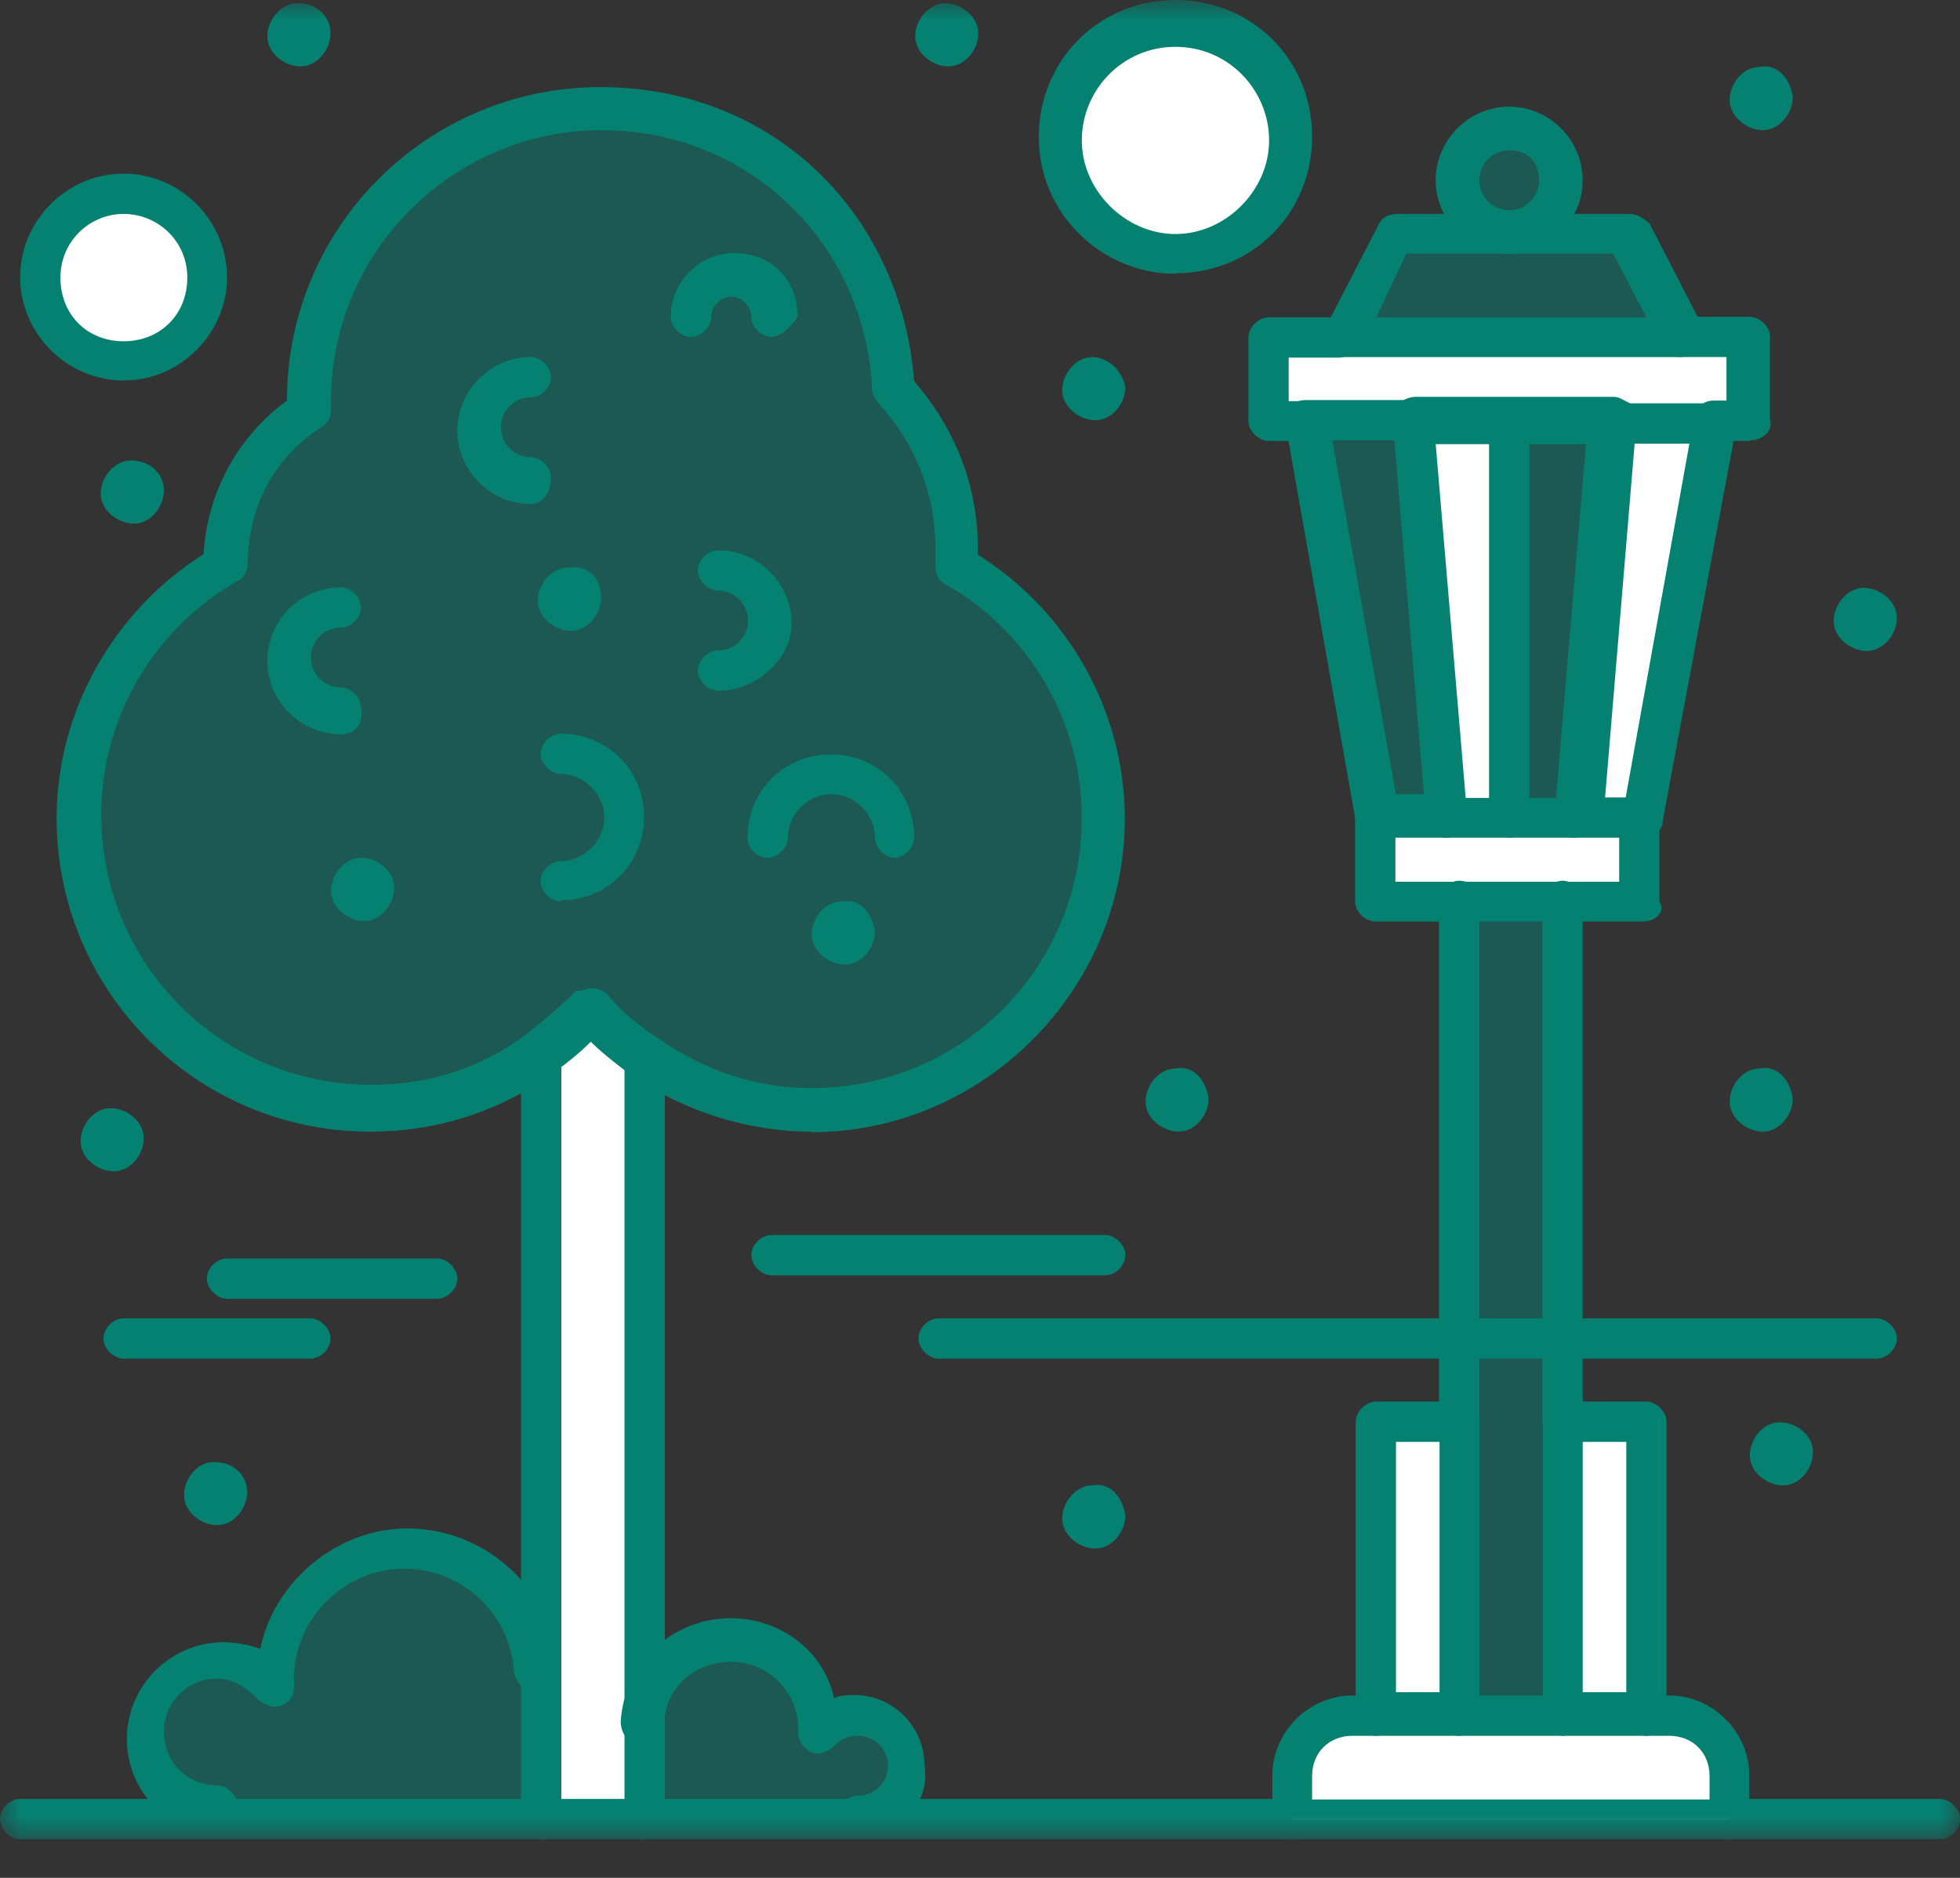 <svg width="48" height="46" viewBox="0 0 48 46" fill="none" xmlns="http://www.w3.org/2000/svg">
<rect x="0" y="0" width="48" height="46" fill="#333333" stroke="none"/>
<path d="M42.853 8.253V10.307H42.027H39.413H36.96H34.587H31.974H31.16V8.253H32.867H41.133H42.853Z" fill="white"/>
<path opacity="0.5" d="M39.827 5.72L41.134 8.254H32.867L34.187 5.72H36.961H39.827Z" fill="#058172"/>
<path d="M42.026 10.307L40.226 20.04H38.52L39.413 10.307H42.026Z" fill="white"/>
<path d="M36.961 10.307V20.04H35.414L34.587 10.307H36.961Z" fill="white"/>
<path d="M40.226 20.04V22.08H38.266H35.733H33.693V20.04H35.413H36.959H38.52H40.226Z" fill="white"/>
<mask id="mask0_267_5898" style="mask-type:luminance" maskUnits="userSpaceOnUse" x="0" y="0" width="48" height="46">
<path d="M48 0H0V45.053H48V0Z" fill="white"/>
</mask>
<g mask="url(#mask0_267_5898)">
<path d="M42.361 43.507V44.573H31.654V43.507C31.654 42.693 32.308 42.04 33.121 42.04H40.894C41.708 42.04 42.361 42.693 42.361 43.507Z" fill="white"/>
</g>
<path opacity="0.5" d="M35.733 42.027V34.84V32.787H38.266V34.84V42.027H35.733Z" fill="#058172"/>
<path opacity="0.5" d="M38.266 22.08H35.733V32.787H38.266V22.08Z" fill="#058172"/>
<path d="M40.307 34.84H38.267V42.04H40.307V34.84Z" fill="white"/>
<path d="M35.733 34.84H33.693V42.04H35.733V34.84Z" fill="white"/>
<path opacity="0.5" d="M39.413 10.307L38.52 20.04H36.959V10.307H39.413Z" fill="#058172"/>
<path opacity="0.5" d="M34.587 10.307L35.414 20.04H33.694L31.974 10.307H34.587Z" fill="#058172"/>
<mask id="mask1_267_5898" style="mask-type:luminance" maskUnits="userSpaceOnUse" x="0" y="0" width="48" height="46">
<path d="M48 0H0V45.053H48V0Z" fill="white"/>
</mask>
<g mask="url(#mask1_267_5898)">
<path opacity="0.5" d="M36.961 3.187C37.694 3.187 38.267 3.76 38.267 4.494C38.267 5.227 37.694 5.8 36.961 5.8C36.227 5.8 35.654 5.227 35.654 4.494C35.734 3.76 36.307 3.187 36.961 3.187Z" fill="#058172"/>
<path d="M28.787 0.654C30.32 0.654 31.573 1.894 31.573 3.44C31.573 4.987 30.333 6.214 28.787 6.214C27.24 6.214 26 4.974 26 3.44C26 1.907 27.24 0.654 28.787 0.654Z" fill="white"/>
<path d="M3.027 4.667C4.173 4.667 5.067 5.56 5.067 6.707C5.067 7.854 4.173 8.747 3.027 8.747C1.88 8.747 0.987 7.854 0.987 6.707C0.987 5.56 1.88 4.667 3.027 4.667Z" fill="white"/>
<path opacity="0.5" d="M21.013 42.026C21.667 42.026 22.24 42.6 22.24 43.253C22.24 43.907 21.667 44.48 21.013 44.48V44.56H15.773V42.187C15.853 41.04 16.76 40.147 17.893 40.147C19.12 40.147 20.107 41.133 20.107 42.28V42.36C20.347 42.2 20.68 42.026 21.013 42.026Z" fill="#058172"/>
<path opacity="0.5" d="M13.253 41.134V44.574H5.48V44.494C4.493 44.494 3.68 43.68 3.68 42.694C3.68 41.707 4.493 40.894 5.48 40.894C6.053 40.894 6.546 41.134 6.866 41.547V41.387C6.866 39.587 8.253 38.2 10.053 38.2C11.773 38.12 13.08 39.427 13.24 41.147" fill="#058172"/>
<path d="M15.787 42.2V44.573H13.254V25.933C13.747 25.613 14.147 25.2 14.561 24.787C14.974 25.2 15.374 25.6 15.867 25.933V42.2H15.787Z" fill="white"/>
<path opacity="0.5" d="M23.467 13.813V13.4C23.467 11.933 22.893 10.533 21.907 9.56C21.747 5.72 18.64 2.693 14.787 2.693C10.933 2.693 7.587 5.88 7.587 9.893V10.133C6.36 10.947 5.547 12.347 5.547 13.893C3.427 15.12 1.947 17.413 1.947 20.107C1.947 24.027 5.133 27.307 9.147 27.307C10.707 27.307 12.093 26.813 13.24 26C13.733 25.68 14.133 25.267 14.547 24.853C14.96 25.267 15.36 25.667 15.853 26C17 26.813 18.387 27.307 19.947 27.307C23.867 27.307 27.147 24.12 27.147 20.107C27.067 17.333 25.587 15.04 23.467 13.813Z" fill="#058172"/>
<path d="M46.453 15.133C46.453 15.547 46.12 15.947 45.72 15.947C45.32 15.947 44.906 15.613 44.906 15.213C44.906 14.813 45.24 14.4 45.64 14.4C46.04 14.4 46.453 14.72 46.453 15.133Z" fill="#058172"/>
<path d="M44.4 35.573C44.4 35.986 44.066 36.386 43.666 36.386C43.266 36.386 42.853 36.053 42.853 35.653C42.853 35.253 43.173 34.84 43.586 34.84C44 34.84 44.4 35.16 44.4 35.573Z" fill="#058172"/>
<path d="M43.906 2.373C43.906 2.787 43.573 3.187 43.173 3.187C42.773 3.187 42.359 2.853 42.359 2.454C42.359 2.054 42.679 1.64 43.093 1.64C43.506 1.56 43.826 1.88 43.906 2.373Z" fill="#058172"/>
<path d="M43.906 26.907C43.906 27.32 43.573 27.72 43.173 27.72C42.773 27.72 42.359 27.387 42.359 26.987C42.359 26.587 42.679 26.173 43.093 26.173C43.506 26.093 43.826 26.413 43.906 26.907Z" fill="#058172"/>
<path d="M29.6 26.907C29.6 27.32 29.267 27.72 28.867 27.72C28.467 27.72 28.053 27.387 28.053 26.987C28.053 26.587 28.387 26.173 28.787 26.173C29.2 26.093 29.52 26.413 29.6 26.907Z" fill="#058172"/>
<path d="M27.56 9.48C27.56 9.894 27.227 10.294 26.826 10.294C26.427 10.294 26.013 9.96 26.013 9.56C26.013 9.16 26.346 8.747 26.747 8.747C27.146 8.747 27.48 9.08 27.56 9.48Z" fill="#058172"/>
<path d="M27.56 37.12C27.56 37.533 27.227 37.933 26.826 37.933C26.427 37.933 26.013 37.6 26.013 37.2C26.013 36.8 26.346 36.387 26.747 36.387C27.16 36.307 27.48 36.627 27.56 37.12Z" fill="#058172"/>
<path d="M23.959 0.813C23.959 1.227 23.626 1.627 23.226 1.627C22.826 1.627 22.413 1.293 22.413 0.893C22.413 0.493 22.746 0.08 23.146 0.08C23.546 0.08 23.959 0.413 23.959 0.813Z" fill="#058172"/>
<path d="M21.427 22.813C21.427 23.227 21.094 23.627 20.694 23.627C20.294 23.627 19.88 23.293 19.88 22.893C19.88 22.493 20.2 22.08 20.614 22.08C21.027 22 21.347 22.32 21.427 22.813Z" fill="#058172"/>
<path d="M14.72 14.64C14.72 15.053 14.387 15.453 13.987 15.453C13.587 15.453 13.173 15.12 13.173 14.72C13.173 14.32 13.493 13.907 13.907 13.907C14.4 13.827 14.72 14.147 14.72 14.64Z" fill="#058172"/>
<path d="M9.654 21.747C9.654 22.16 9.32 22.56 8.92 22.56C8.52 22.56 8.107 22.227 8.107 21.826C8.107 21.427 8.44 21.013 8.84 21.013C9.24 21.013 9.654 21.333 9.654 21.747Z" fill="#058172"/>
<path d="M8.094 0.813C8.094 1.227 7.76 1.627 7.36 1.627C6.96 1.627 6.547 1.293 6.547 0.893C6.547 0.493 6.88 0.08 7.28 0.08C7.774 0.08 8.094 0.413 8.094 0.813Z" fill="#058172"/>
<path d="M6.053 36.547C6.053 36.96 5.72 37.36 5.32 37.36C4.92 37.36 4.506 37.027 4.506 36.627C4.506 36.227 4.826 35.813 5.24 35.813C5.733 35.813 6.053 36.147 6.053 36.547Z" fill="#058172"/>
<path d="M4.013 12.014C4.013 12.427 3.68 12.827 3.28 12.827C2.88 12.827 2.466 12.494 2.466 12.094C2.466 11.694 2.8 11.28 3.2 11.28C3.693 11.28 4.013 11.614 4.013 12.014Z" fill="#058172"/>
<path d="M3.521 27.88C3.521 28.293 3.187 28.693 2.787 28.693C2.387 28.693 1.974 28.36 1.974 27.96C1.974 27.56 2.294 27.146 2.707 27.146C3.121 27.146 3.521 27.48 3.521 27.88Z" fill="#058172"/>
<path d="M36.96 20.52C36.72 20.52 36.466 20.28 36.466 20.027V10.294C36.466 10.054 36.706 9.8 36.96 9.8C37.213 9.8 37.453 10.04 37.453 10.294V20.027C37.533 20.267 37.293 20.52 36.96 20.52Z" fill="#058172"/>
<path d="M13.253 45.053H0.493C0.253 45.053 0 44.813 0 44.56C0 44.306 0.24 44.066 0.493 44.066H13.253C13.493 44.066 13.747 44.306 13.747 44.56C13.747 44.813 13.507 45.053 13.253 45.053Z" fill="#058172"/>
<path d="M31.64 45.053H15.773C15.533 45.053 15.28 44.813 15.28 44.56C15.28 44.306 15.52 44.066 15.773 44.066H31.64C31.88 44.066 32.133 44.306 32.133 44.56C32.133 44.813 31.893 45.053 31.64 45.053Z" fill="#058172"/>
<path d="M47.507 45.053H42.361C42.12 45.053 41.867 44.813 41.867 44.56C41.867 44.306 42.107 44.066 42.361 44.066H47.507C47.747 44.066 48.001 44.306 48.001 44.56C48.001 44.813 47.761 45.053 47.507 45.053Z" fill="#058172"/>
<path d="M15.787 45.053H13.254C13.014 45.053 12.76 44.813 12.76 44.56V25.92C12.76 25.68 13 25.427 13.254 25.427C13.507 25.427 13.747 25.667 13.747 25.92V44.067H15.294V25.92C15.294 25.68 15.534 25.427 15.787 25.427C16.04 25.427 16.28 25.667 16.28 25.92V44.56C16.28 44.8 16.04 45.053 15.787 45.053Z" fill="#058172"/>
<path d="M14.467 24.201C14.627 24.201 14.8 24.28 14.88 24.36C15.2 24.774 15.613 25.094 16.107 25.427C17.253 26.241 18.56 26.654 19.867 26.654C23.547 26.654 26.493 23.707 26.493 20.027C26.493 17.654 25.187 15.454 23.147 14.307C22.987 14.227 22.907 14.067 22.907 13.814V13.4C22.907 12.094 22.413 10.867 21.52 9.88C21.44 9.8 21.36 9.64 21.36 9.56C21.2 5.96 18.333 3.187 14.733 3.187C11.133 3.187 8.107 6.134 8.107 9.814V10.054C8.107 10.214 8.027 10.374 7.867 10.467C6.72 11.2 6.067 12.427 6.067 13.814C6.067 13.974 5.987 14.147 5.827 14.227C3.787 15.374 2.48 17.574 2.48 19.947C2.48 23.627 5.427 26.574 9.107 26.574C10.493 26.574 11.8 26.16 12.867 25.347C13.28 25.027 13.68 24.694 14.093 24.28C14.253 24.28 14.413 24.201 14.507 24.201M19.867 27.721C18.32 27.721 16.76 27.227 15.453 26.334C15.133 26.094 14.8 25.84 14.467 25.52C14.147 25.84 13.813 26.094 13.48 26.334C12.173 27.241 10.693 27.721 9.067 27.721C4.813 27.721 1.387 24.28 1.387 20.041C1.387 17.427 2.773 14.974 4.987 13.574C5.067 12.107 5.8 10.707 7.027 9.814C7.027 5.56 10.467 2.134 14.707 2.134C18.947 2.134 22.067 5.24 22.387 9.334C23.373 10.48 23.947 11.867 23.947 13.427V13.587C26.16 14.974 27.547 17.427 27.547 20.054C27.547 24.227 24.107 27.734 19.867 27.734" fill="#058172"/>
<path d="M21.921 21.013C21.68 21.013 21.427 20.773 21.427 20.52C21.427 19.947 20.934 19.453 20.36 19.453C19.787 19.453 19.294 19.947 19.294 20.52C19.294 20.76 19.054 21.013 18.8 21.013C18.547 21.013 18.307 20.773 18.307 20.52C18.307 19.373 19.201 18.48 20.347 18.48C21.494 18.48 22.387 19.373 22.387 20.52C22.387 20.76 22.147 21.013 21.894 21.013" fill="#058172"/>
<path d="M13.733 22.08C13.493 22.08 13.24 21.84 13.24 21.587C13.24 21.334 13.48 21.094 13.733 21.094C14.306 21.094 14.8 20.6 14.8 20.027C14.8 19.454 14.306 18.96 13.733 18.96C13.493 18.96 13.24 18.72 13.24 18.467C13.24 18.214 13.48 17.974 13.733 17.974C14.88 17.974 15.773 18.867 15.773 20.014C15.773 21.16 14.866 22.054 13.733 22.054" fill="#058172"/>
<path d="M8.347 17.987C7.36 17.987 6.547 17.173 6.547 16.187C6.547 15.2 7.36 14.387 8.347 14.387C8.587 14.387 8.84 14.627 8.84 14.88C8.84 15.133 8.6 15.373 8.347 15.373C7.934 15.373 7.614 15.707 7.614 16.107C7.614 16.507 7.947 16.84 8.347 16.84C8.587 16.84 8.84 17.08 8.84 17.333C8.92 17.747 8.68 17.987 8.347 17.987Z" fill="#058172"/>
<path d="M17.587 16.92C17.347 16.92 17.094 16.68 17.094 16.427C17.094 16.173 17.334 15.933 17.587 15.933C18 15.933 18.32 15.6 18.32 15.2C18.32 14.8 17.987 14.467 17.587 14.467C17.347 14.467 17.094 14.227 17.094 13.973C17.094 13.72 17.334 13.48 17.587 13.48C18.574 13.48 19.387 14.293 19.387 15.28C19.387 16.093 18.574 16.92 17.587 16.92Z" fill="#058172"/>
<path d="M13.001 12.347C12.014 12.347 11.201 11.534 11.201 10.547C11.201 9.56 12.014 8.747 13.001 8.747C13.241 8.747 13.494 8.987 13.494 9.24C13.494 9.494 13.254 9.734 13.001 9.734C12.587 9.734 12.267 10.067 12.267 10.467C12.267 10.867 12.587 11.2 13.001 11.2C13.241 11.2 13.494 11.44 13.494 11.694C13.494 12.107 13.254 12.347 13.001 12.347Z" fill="#058172"/>
<path d="M18.894 8.254C18.654 8.254 18.401 8.014 18.401 7.76C18.401 7.507 18.161 7.267 17.907 7.267C17.654 7.267 17.414 7.507 17.414 7.76C17.414 8.014 17.174 8.254 16.921 8.254C16.667 8.254 16.427 8.014 16.427 7.76C16.427 6.947 17.081 6.2 17.987 6.2C18.894 6.2 19.534 6.854 19.534 7.76C19.374 8 19.121 8.254 18.881 8.254" fill="#058172"/>
<path d="M5.48 44.974C4.174 44.974 3.107 43.907 3.107 42.6C3.107 41.294 4.174 40.227 5.48 40.227C5.8 40.227 6.134 40.307 6.374 40.387C6.707 38.747 8.254 37.44 9.974 37.44C11.934 37.44 13.574 38.987 13.654 40.88C13.654 41.12 13.494 41.374 13.16 41.454C12.92 41.454 12.667 41.294 12.587 40.96C12.507 39.574 11.36 38.427 9.894 38.427C8.427 38.427 7.2 39.654 7.2 41.12V41.28C7.2 41.52 7.12 41.694 6.88 41.774C6.72 41.854 6.467 41.774 6.307 41.614C6.067 41.374 5.734 41.12 5.32 41.12C4.587 41.12 4.014 41.694 4.014 42.427C4.014 43.16 4.587 43.734 5.32 43.734C5.56 43.734 5.814 43.974 5.814 44.227C5.974 44.8 5.814 44.96 5.494 44.96" fill="#058172"/>
<path d="M21.014 44.974C20.774 44.974 20.521 44.733 20.521 44.48C20.521 44.227 20.761 43.987 21.014 43.987C21.427 43.987 21.747 43.654 21.747 43.254C21.747 42.853 21.427 42.52 21.014 42.52C20.774 42.52 20.601 42.6 20.441 42.76C20.281 42.92 20.027 43 19.867 42.92C19.707 42.84 19.547 42.68 19.547 42.427V42.347C19.547 41.44 18.814 40.707 17.907 40.707C17.001 40.707 16.267 41.36 16.267 42.254C16.267 42.493 16.027 42.747 15.694 42.747C15.454 42.747 15.201 42.507 15.201 42.173C15.281 40.787 16.427 39.64 17.894 39.64C19.121 39.64 20.187 40.453 20.427 41.6C20.587 41.52 20.761 41.52 20.921 41.52C21.907 41.52 22.641 42.334 22.641 43.24C22.801 44.227 21.987 44.96 21.001 44.96" fill="#058172"/>
<path d="M42.36 45.053H31.654C31.413 45.053 31.16 44.813 31.16 44.56V43.493C31.16 42.426 32.053 41.533 33.12 41.533H33.694C33.934 41.533 34.187 41.773 34.187 42.026C34.187 42.28 33.947 42.52 33.694 42.52H33.12C32.547 42.52 32.133 42.933 32.133 43.507V44.08H41.867V43.507C41.867 42.933 41.453 42.52 40.88 42.52H40.307C40.067 42.52 39.813 42.28 39.813 42.026C39.813 41.773 40.053 41.533 40.307 41.533H40.88C41.947 41.533 42.84 42.426 42.84 43.493V44.56C42.84 44.8 42.6 45.053 42.347 45.053" fill="#058172"/>
<path d="M38.267 35.32C38.027 35.32 37.773 35.08 37.773 34.827V22.067C37.773 21.827 38.013 21.574 38.267 21.574C38.52 21.574 38.76 21.814 38.76 22.067V34.827C38.76 35.067 38.52 35.32 38.267 35.32Z" fill="#058172"/>
<path d="M35.733 35.32C35.493 35.32 35.24 35.08 35.24 34.827V22.067C35.24 21.827 35.48 21.574 35.733 21.574C35.986 21.574 36.226 21.734 36.226 22.067V34.827C36.226 35.067 35.986 35.32 35.733 35.32Z" fill="#058172"/>
<path d="M38.266 42.52H35.733C35.493 42.52 35.24 42.28 35.24 42.026C35.24 41.773 35.48 41.533 35.733 41.533H38.266C38.506 41.533 38.76 41.773 38.76 42.026C38.76 42.28 38.52 42.52 38.266 42.52Z" fill="#058172"/>
<path d="M40.226 22.573H33.679C33.439 22.573 33.186 22.334 33.186 22.08V20.04C33.186 19.8 33.426 19.547 33.679 19.547C33.933 19.547 34.173 19.787 34.173 20.04V21.6H39.653V20.04C39.653 19.8 39.893 19.547 40.146 19.547C40.399 19.547 40.639 19.787 40.639 20.04V22.08C40.799 22.32 40.559 22.573 40.226 22.573Z" fill="#058172"/>
<path d="M31.973 10.8H31.066C30.826 10.8 30.573 10.56 30.573 10.307V8.267C30.573 8.027 30.813 7.773 31.066 7.773H32.786C33.026 7.773 33.279 8.013 33.279 8.267C33.279 8.52 33.039 8.76 32.786 8.76H31.559V9.827H31.893C32.133 9.827 32.386 10.067 32.386 10.32C32.466 10.56 32.306 10.813 31.973 10.813" fill="#058172"/>
<path d="M42.854 10.8H41.947C41.707 10.8 41.454 10.56 41.454 10.306C41.454 10.053 41.694 9.813 41.947 9.813H42.281V8.746H41.134C40.894 8.746 40.641 8.506 40.641 8.253C40.641 8 40.881 7.76 41.134 7.76H42.854C43.094 7.76 43.347 8 43.347 8.253V10.293C43.427 10.533 43.187 10.786 42.854 10.786" fill="#058172"/>
<path d="M33.693 7.774H40.32L39.506 6.214H34.44L33.706 7.774H33.693ZM41.133 8.747H32.88C32.72 8.747 32.546 8.667 32.466 8.507C32.386 8.347 32.386 8.174 32.466 8.014L33.773 5.48C33.853 5.32 34.013 5.24 34.266 5.24H39.906C40.066 5.24 40.226 5.32 40.4 5.48L41.706 8.014C41.786 8.174 41.786 8.347 41.706 8.507C41.466 8.667 41.293 8.747 41.133 8.747Z" fill="#058172"/>
<path d="M40.227 20.52H38.507C38.267 20.52 38.013 20.28 38.013 20.027C38.013 19.774 38.253 19.534 38.507 19.534H39.813L41.373 10.867H39.413C39.173 10.867 38.92 10.627 38.92 10.374C38.92 10.12 39.16 9.88 39.413 9.88H42.026C42.187 9.88 42.36 9.96 42.44 10.04C42.52 10.12 42.6 10.28 42.52 10.454L40.72 20.107C40.72 20.347 40.48 20.52 40.227 20.52Z" fill="#058172"/>
<path d="M35.414 20.52H33.694C33.454 20.52 33.2 20.36 33.2 20.107L31.48 10.374C31.48 10.214 31.48 10.054 31.561 9.96C31.64 9.88 31.8 9.8 31.974 9.8H34.587C34.827 9.8 35.081 10.04 35.081 10.294C35.081 10.547 34.84 10.787 34.587 10.787H32.627L34.187 19.454H35.414C35.654 19.454 35.907 19.694 35.907 19.947C35.987 20.28 35.747 20.52 35.414 20.52Z" fill="#058172"/>
<path d="M35.894 19.547H38.107L38.84 10.88H35.16L35.894 19.547ZM38.52 20.52H35.414C35.174 20.52 34.92 20.36 34.92 20.027L34.107 10.293C34.107 10.133 34.107 10.053 34.267 9.88C34.347 9.8 34.507 9.72 34.68 9.72H39.507C39.667 9.72 39.747 9.8 39.92 9.88C40 9.96 40.08 10.12 40.08 10.293L39.267 20.027C39.027 20.347 38.854 20.52 38.534 20.52" fill="#058172"/>
<path d="M36.96 3.68C36.547 3.68 36.227 4.013 36.227 4.413C36.227 4.813 36.547 5.147 36.96 5.147C37.373 5.147 37.694 4.813 37.694 4.413C37.694 4.013 37.453 3.68 36.96 3.68ZM36.96 6.213C35.974 6.213 35.16 5.4 35.16 4.413C35.16 3.427 35.974 2.613 36.96 2.613C37.947 2.613 38.76 3.427 38.76 4.413C38.76 5.4 37.947 6.213 36.96 6.213Z" fill="#058172"/>
<path d="M38.76 41.453H39.827V35.32H38.76V41.453ZM40.32 42.52H38.28C38.04 42.52 37.787 42.28 37.787 42.027V34.827C37.787 34.587 38.027 34.334 38.28 34.334H40.32C40.56 34.334 40.813 34.574 40.813 34.827V42.027C40.813 42.267 40.573 42.52 40.32 42.52Z" fill="#058172"/>
<path d="M34.187 41.453H35.254V35.32H34.187V41.453ZM35.734 42.52H33.694C33.454 42.52 33.201 42.28 33.201 42.027V34.827C33.201 34.587 33.441 34.334 33.694 34.334H35.734C35.974 34.334 36.227 34.574 36.227 34.827V42.027C36.227 42.267 35.987 42.52 35.734 42.52Z" fill="#058172"/>
<path d="M27.067 31.24H18.893C18.653 31.24 18.4 31 18.4 30.747C18.4 30.493 18.64 30.253 18.893 30.253H27.067C27.307 30.253 27.56 30.493 27.56 30.747C27.56 31 27.32 31.24 27.067 31.24Z" fill="#058172"/>
<path d="M45.96 33.281H22.987C22.747 33.281 22.494 33.041 22.494 32.787C22.494 32.534 22.734 32.294 22.987 32.294H45.96C46.2 32.294 46.454 32.534 46.454 32.787C46.454 33.041 46.214 33.281 45.96 33.281Z" fill="#058172"/>
<path d="M7.6 33.281H3.027C2.787 33.281 2.534 33.041 2.534 32.787C2.534 32.534 2.774 32.294 3.027 32.294H7.6C7.84 32.294 8.094 32.534 8.094 32.787C8.094 33.041 7.854 33.281 7.6 33.281Z" fill="#058172"/>
<path d="M10.706 31.814H5.56C5.32 31.814 5.066 31.574 5.066 31.32C5.066 31.067 5.306 30.827 5.56 30.827H10.706C10.946 30.827 11.2 31.067 11.2 31.32C11.2 31.574 10.96 31.814 10.706 31.814Z" fill="#058172"/>
<path d="M28.787 1.147C27.48 1.147 26.493 2.213 26.493 3.44C26.493 4.667 27.56 5.733 28.787 5.733C30.013 5.733 31.08 4.667 31.08 3.44C31.08 2.213 30.093 1.147 28.787 1.147ZM28.787 6.707C26.987 6.707 25.44 5.24 25.44 3.36C25.44 1.48 26.907 0 28.787 0C30.667 0 32.133 1.467 32.133 3.347C32.133 5.227 30.667 6.693 28.787 6.693" fill="#058172"/>
<path d="M3.027 5.24C2.214 5.24 1.48 5.893 1.48 6.8C1.48 7.707 2.134 8.36 3.027 8.36C3.92 8.36 4.587 7.707 4.587 6.8C4.587 5.893 3.854 5.24 3.027 5.24ZM3.027 9.32C1.64 9.32 0.494 8.173 0.494 6.787C0.494 5.4 1.64 4.253 3.027 4.253C4.414 4.253 5.56 5.4 5.56 6.787C5.56 8.173 4.414 9.32 3.027 9.32Z" fill="#058172"/>
</g>
</svg>
